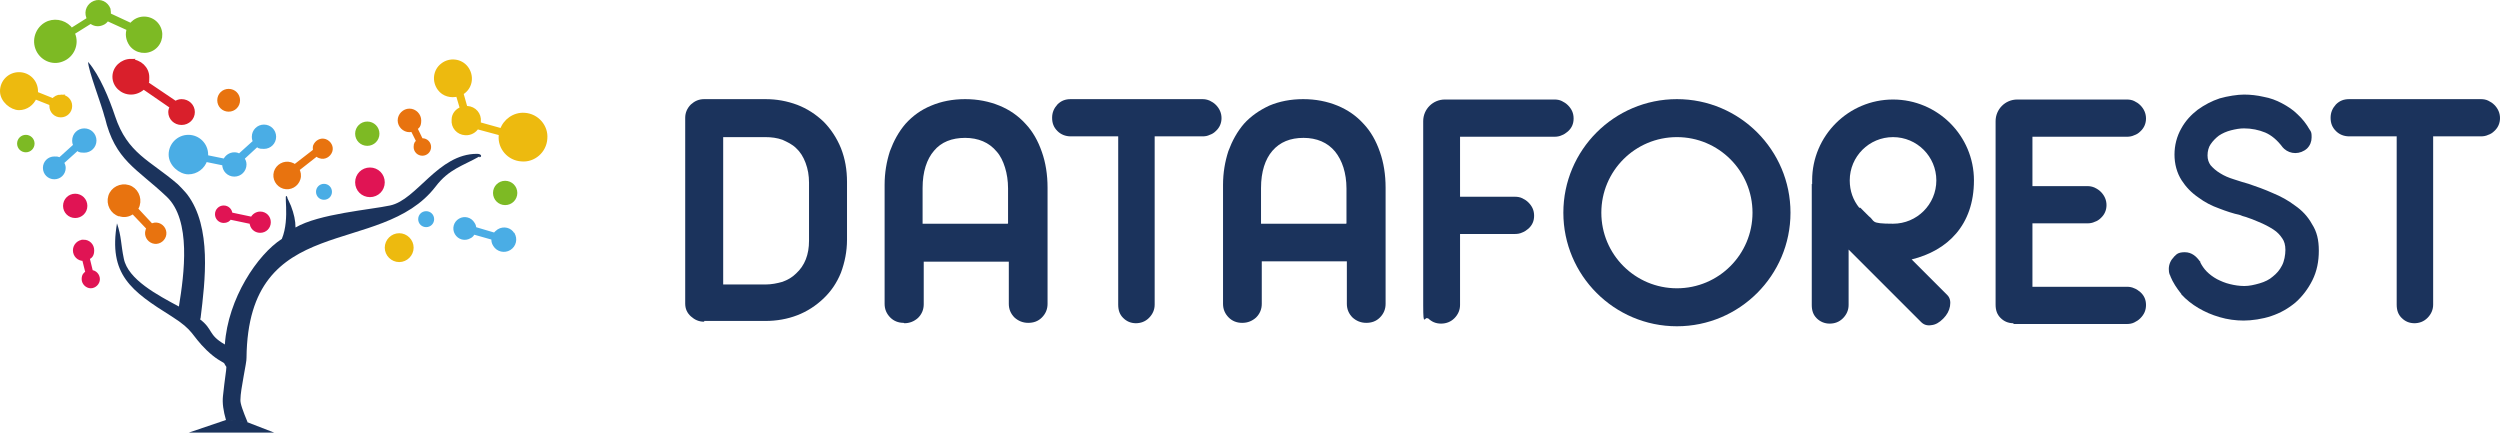 <?xml version="1.0" encoding="UTF-8"?>
<svg xmlns="http://www.w3.org/2000/svg" id="Layer_1" data-name="Layer 1" viewBox="0 0 658.2 113.9">
  <defs>
    <style> .cls-1 { stroke: #e8730f; } .cls-1, .cls-2, .cls-3, .cls-4, .cls-5, .cls-6 { fill: none; } .cls-7 { fill-rule: evenodd; } .cls-7, .cls-8, .cls-9, .cls-10, .cls-11, .cls-12, .cls-13, .cls-14 { stroke-width: 0px; } .cls-7, .cls-10 { fill: #1b335c; } .cls-8 { fill: #e8730f; } .cls-9 { fill: #d91f2b; } .cls-2 { stroke: #edba0f; } .cls-3 { stroke: #7dba24; } .cls-4 { stroke: #d91f2b; } .cls-5 { stroke: #4aade5; } .cls-11 { fill: #e01454; } .cls-6 { stroke: #e01454; } .cls-12 { fill: #edba0f; } .cls-13 { fill: #7dba24; } .cls-14 { fill: #4aade5; } </style>
  </defs>
  <path class="cls-11" d="M97.4,44.6c1.9,0,3.4,1.5,3.4,3.4s-1.5,3.4-3.4,3.4-3.4-1.5-3.4-3.4,1.5-3.4,3.4-3.4Z"></path>
  <path class="cls-6" d="M97.4,44.6c1.9,0,3.4,1.5,3.4,3.4s-1.5,3.4-3.4,3.4-3.4-1.5-3.4-3.4,1.5-3.4,3.4-3.4Z"></path>
  <path class="cls-14" d="M112.2,56.1c.9,0,1.6.7,1.6,1.6s-.7,1.6-1.6,1.6-1.6-.7-1.6-1.6.7-1.6,1.6-1.6Z"></path>
  <path class="cls-5" d="M112.2,56.1c.9,0,1.6.7,1.6,1.6s-.7,1.6-1.6,1.6-1.6-.7-1.6-1.6.7-1.6,1.6-1.6Z"></path>
  <path class="cls-13" d="M133,48.1c1.5,0,2.7,1.2,2.7,2.7s-1.2,2.7-2.7,2.7-2.7-1.2-2.7-2.7,1.2-2.7,2.7-2.7Z"></path>
  <path class="cls-3" d="M133,48.1c1.5,0,2.7,1.2,2.7,2.7s-1.2,2.7-2.7,2.7-2.7-1.2-2.7-2.7,1.2-2.7,2.7-2.7Z"></path>
  <path class="cls-11" d="M68.5,56.2c1.3,0,2.3,1,2.3,2.3s-1,2.3-2.3,2.3-2.3-1-2.3-2.3h0l-5.7-1.2c-.3.6-.9.9-1.6.9-1,0-1.8-.8-1.8-1.8s.8-1.8,1.8-1.8,1.8.8,1.8,1.8h0l5.7,1.2c.3-.8,1.2-1.4,2.1-1.4Z"></path>
  <path class="cls-6" d="M68.5,56.2c1.3,0,2.3,1,2.3,2.3s-1,2.3-2.3,2.3-2.3-1-2.3-2.3h0l-5.7-1.2c-.3.6-.9.9-1.6.9-1,0-1.8-.8-1.8-1.8s.8-1.8,1.8-1.8,1.8.8,1.8,1.8h0l5.7,1.2c.3-.8,1.2-1.4,2.1-1.4Z"></path>
  <path class="cls-8" d="M31.5,56.5c-2-.6-3.1-2.8-2.5-4.8s2.8-3.1,4.8-2.5,3.1,2.8,2.5,4.8c-.1.4-.3.7-.5,1l4.1,4.4c.5-.3,1.2-.4,1.8-.2,1.2.4,1.9,1.7,1.5,2.9-.4,1.2-1.7,1.9-2.9,1.5s-1.9-1.7-1.5-2.9c0-.2.2-.4.3-.6l-4.1-4.3c-1,.8-2.3,1.1-3.6.6l.1.1Z"></path>
  <path class="cls-1" d="M31.5,56.5c-2-.6-3.1-2.8-2.5-4.8s2.8-3.1,4.8-2.5,3.1,2.8,2.5,4.8c-.1.4-.3.7-.5,1l4.1,4.4c.5-.3,1.2-.4,1.8-.2,1.2.4,1.9,1.7,1.5,2.9-.4,1.2-1.7,1.9-2.9,1.5s-1.9-1.7-1.5-2.9c0-.2.2-.4.3-.6l-4.1-4.3c-1,.8-2.3,1.1-3.6.6l.1.1Z"></path>
  <path class="cls-11" d="M22,63.6c1.3,0,2.3,1,2.3,2.3s-.5,1.7-1.2,2l.9,3.7c1,0,1.8.9,1.8,1.9s-.9,1.9-1.9,1.9-1.9-.9-1.9-1.9.4-1.4,1-1.7l-.9-3.6h-.1c-1.3,0-2.3-1-2.3-2.3s1.1-2.3,2.3-2.3Z"></path>
  <path class="cls-6" d="M22,63.6c1.3,0,2.3,1,2.3,2.3s-.5,1.7-1.2,2l.9,3.7c1,0,1.8.9,1.8,1.9s-.9,1.9-1.9,1.9-1.9-.9-1.9-1.9.4-1.4,1-1.7l-.9-3.6h-.1c-1.3,0-2.3-1-2.3-2.3s1.1-2.3,2.3-2.3Z"></path>
  <path class="cls-13" d="M19.1,8.7l4.8-3c.8.7,1.9.9,2.9.5.6-.2,1.1-.6,1.4-1.2l5.7,2.6c-.5,1.3-.3,2.8.6,4.1,1.4,1.9,4.1,2.3,6,.9,1.9-1.4,2.3-4.1.9-6s-4.1-2.3-6-.9c-.4.3-.7.6-.9.9l-5.8-2.7c0-.5,0-1-.1-1.5-.6-1.5-2.2-2.3-3.7-1.7s-2.3,2.2-1.7,3.8c0,.2.1.3.2.5l-4.6,2.9c-1.3-1.9-3.8-2.7-6-1.9-2.6,1-4,4-3,6.7s4,4.1,6.6,3c2.6-1,4-4,2.9-6.7,0-.1,0-.2-.1-.4l-.1.1Z"></path>
  <path class="cls-3" d="M19.1,8.7l4.8-3c.8.7,1.9.9,2.9.5.6-.2,1.1-.6,1.4-1.2l5.7,2.6c-.5,1.3-.3,2.8.6,4.1,1.4,1.9,4.1,2.3,6,.9,1.9-1.4,2.3-4.1.9-6s-4.1-2.3-6-.9c-.4.3-.7.6-.9.9l-5.8-2.7c0-.5,0-1-.1-1.5-.6-1.5-2.2-2.3-3.7-1.7s-2.3,2.2-1.7,3.8c0,.2.1.3.2.5l-4.6,2.9c-1.3-1.9-3.8-2.7-6-1.9-2.6,1-4,4-3,6.7s4,4.1,6.6,3c2.6-1,4-4,2.9-6.7,0-.1,0-.2-.1-.4l-.1.1Z"></path>
  <path class="cls-12" d="M16,25.4c1.4,0,2.5,1.1,2.5,2.5s-1.1,2.5-2.5,2.5-2.5-1.1-2.5-2.5,0-.4,0-.6l-4.3-1.7c-.7,1.7-2.3,2.9-4.2,2.9S.5,26.5.5,24s2-4.5,4.5-4.5,4.5,2,4.5,4.5,0,.4,0,.6l4.5,1.8c.5-.6,1.2-1,2-1Z"></path>
  <path class="cls-2" d="M16,25.4c1.4,0,2.5,1.1,2.5,2.5s-1.1,2.5-2.5,2.5-2.5-1.1-2.5-2.5,0-.4,0-.6l-4.3-1.7c-.7,1.7-2.3,2.9-4.2,2.9S.5,26.5.5,24s2-4.5,4.5-4.5,4.5,2,4.5,4.5,0,.4,0,.6l4.5,1.8c.5-.6,1.2-1,2-1Z"></path>
  <path class="cls-7" d="M59.7,110.5l5,.5,7.5,2.9h-22.5l10-3.4Z"></path>
  <path class="cls-14" d="M22.2,34.3c1.5,0,2.7,1.2,2.7,2.7s-1.2,2.7-2.7,2.7-1.3-.2-1.8-.6l-4.1,3.7c.3.4.5.9.5,1.4,0,1.4-1.1,2.5-2.5,2.5s-2.5-1.1-2.5-2.5,1.1-2.5,2.5-2.5.9.1,1.3.4l4.2-3.8c-.2-.4-.3-.8-.3-1.3,0-1.5,1.2-2.7,2.7-2.7Z"></path>
  <path class="cls-5" d="M22.2,34.3c1.5,0,2.7,1.2,2.7,2.7s-1.2,2.7-2.7,2.7-1.3-.2-1.8-.6l-4.1,3.7c.3.4.5.9.5,1.4,0,1.4-1.1,2.5-2.5,2.5s-2.5-1.1-2.5-2.5,1.1-2.5,2.5-2.5.9.1,1.3.4l4.2-3.8c-.2-.4-.3-.8-.3-1.3,0-1.5,1.2-2.7,2.7-2.7Z"></path>
  <path class="cls-14" d="M61.7,40.6c.5,0,.9.1,1.3.4l4.1-3.7c-.2-.4-.3-.8-.3-1.3,0-1.5,1.2-2.7,2.7-2.7s2.7,1.2,2.7,2.7-1.2,2.7-2.7,2.7-1.3-.2-1.8-.6l-3.9,3.6c.4.5.6,1,.6,1.6,0,1.5-1.2,2.7-2.7,2.7s-2.7-1.2-2.7-2.7v-.2l-4.9-1c-.6,1.9-2.4,3.3-4.5,3.3s-4.7-2.1-4.7-4.7,2.1-4.7,4.7-4.7,4.7,2.1,4.7,4.7,0,.4,0,.6h0l4.9,1c.4-1,1.4-1.7,2.5-1.7Z"></path>
  <path class="cls-5" d="M61.7,40.6c.5,0,.9.1,1.3.4l4.1-3.7c-.2-.4-.3-.8-.3-1.3,0-1.5,1.2-2.7,2.7-2.7s2.7,1.2,2.7,2.7-1.2,2.7-2.7,2.7-1.3-.2-1.8-.6l-3.9,3.6c.4.5.6,1,.6,1.6,0,1.5-1.2,2.7-2.7,2.7s-2.7-1.2-2.7-2.7v-.2l-4.9-1c-.6,1.9-2.4,3.3-4.5,3.3s-4.7-2.1-4.7-4.7,2.1-4.7,4.7-4.7,4.7,2.1,4.7,4.7,0,.4,0,.6h0l4.9,1c.4-1,1.4-1.7,2.5-1.7Z"></path>
  <path class="cls-9" d="M34.4,16.1c2.4,0,4.4,1.9,4.4,4.2s-.1,1.1-.3,1.6l7.7,5.2c.5-.3,1-.5,1.6-.5,1.7,0,3,1.3,3,2.9s-1.3,2.9-3,2.9-3-1.3-3-2.9c0-.5.2-1,.4-1.4l-7.4-5.1c-.8.8-2,1.4-3.3,1.4-2.4,0-4.4-1.9-4.4-4.2s2-4.2,4.4-4.2l-.1.1Z"></path>
  <path class="cls-4" d="M34.4,16.1c2.4,0,4.4,1.9,4.4,4.2s-.1,1.1-.3,1.6l7.7,5.2c.5-.3,1-.5,1.6-.5,1.7,0,3,1.3,3,2.9s-1.3,2.9-3,2.9-3-1.3-3-2.9c0-.5.2-1,.4-1.4l-7.4-5.1c-.8.8-2,1.4-3.3,1.4-2.4,0-4.4-1.9-4.4-4.2s2-4.2,4.4-4.2l-.1.1Z"></path>
  <path class="cls-8" d="M77.6,43.8l5.3-4.1c0-.4-.1-.8,0-1.2.4-1.1,1.6-1.8,2.7-1.4s1.8,1.6,1.4,2.7-1.6,1.8-2.7,1.4c-.4-.1-.7-.3-.9-.6l-5.1,4c.4.7.6,1.6.3,2.5-.5,1.6-2.2,2.6-3.9,2.1-1.6-.5-2.6-2.2-2.1-3.9.5-1.6,2.2-2.6,3.9-2.1.4.1.8.3,1.1.6Z"></path>
  <path class="cls-1" d="M77.6,43.8l5.3-4.1c0-.4-.1-.8,0-1.2.4-1.1,1.6-1.8,2.7-1.4s1.8,1.6,1.4,2.7-1.6,1.8-2.7,1.4c-.4-.1-.7-.3-.9-.6l-5.1,4c.4.7.6,1.6.3,2.5-.5,1.6-2.2,2.6-3.9,2.1-1.6-.5-2.6-2.2-2.1-3.9.5-1.6,2.2-2.6,3.9-2.1.4.1.8.3,1.1.6Z"></path>
  <path class="cls-8" d="M109.4,33.8l1.5,3.1h.3c1,0,1.8.8,1.8,1.8s-.8,1.8-1.8,1.8-1.8-.8-1.8-1.8.3-1.1.7-1.5l-1.5-3c-.2,0-.5.1-.8.1-1.4,0-2.6-1.2-2.6-2.6s1.2-2.6,2.6-2.6,2.6,1.2,2.6,2.6-.4,1.7-1.1,2.1h.1Z"></path>
  <path class="cls-1" d="M109.4,33.8l1.5,3.1h.3c1,0,1.8.8,1.8,1.8s-.8,1.8-1.8,1.8-1.8-.8-1.8-1.8.3-1.1.7-1.5l-1.5-3c-.2,0-.5.1-.8.1-1.4,0-2.6-1.2-2.6-2.6s1.2-2.6,2.6-2.6,2.6,1.2,2.6,2.6-.4,1.7-1.1,2.1h.1Z"></path>
  <path class="cls-14" d="M135,61.6c.8,1.3.4,3-.9,3.8-1.3.8-3,.4-3.8-.9-.4-.6-.5-1.2-.4-1.8l-5.3-1.5c-.2.5-.5.9-1,1.1-1.2.7-2.7.3-3.4-.9-.7-1.2-.3-2.7.9-3.4,1.2-.7,2.7-.3,3.4.9.3.4.4.9.4,1.3l5.4,1.6c.2-.4.6-.7,1-1,1.3-.8,3-.4,3.7.9v-.1Z"></path>
  <path class="cls-5" d="M135,61.6c.8,1.3.4,3-.9,3.8-1.3.8-3,.4-3.8-.9-.4-.6-.5-1.2-.4-1.8l-5.3-1.5c-.2.5-.5.9-1,1.1-1.2.7-2.7.3-3.4-.9-.7-1.2-.3-2.7.9-3.4,1.2-.7,2.7-.3,3.4.9.3.4.4.9.4,1.3l5.4,1.6c.2-.4.6-.7,1-1,1.3-.8,3-.4,3.7.9v-.1Z"></path>
  <path class="cls-12" d="M131.9,35.2l-6.3-1.7c-.6,1-1.8,1.7-3.1,1.6-1.9-.1-3.3-1.7-3.1-3.6,0-1.4,1-2.5,2.2-2.9l-1.1-3.7c-1.7.5-3.7,0-4.8-1.5-1.5-2-1.2-4.8.8-6.3,1.9-1.5,4.8-1.2,6.3.8s1.2,4.8-.8,6.3c-.2.1-.3.2-.5.3l1.1,3.9h.4c1.9.1,3.3,1.7,3.1,3.6h0c0,.2,0,.4-.1.6l6.1,1.7c.8-2.5,3.3-4.3,6-4.1,3.3.2,5.8,3.1,5.5,6.3-.2,3.3-3.1,5.8-6.3,5.5-3.3-.2-5.8-3.1-5.5-6.3v-.4h0l.1-.1Z"></path>
  <path class="cls-2" d="M131.9,35.2l-6.3-1.7c-.6,1-1.8,1.7-3.1,1.6-1.9-.1-3.3-1.7-3.1-3.6,0-1.4,1-2.5,2.2-2.9l-1.1-3.7c-1.7.5-3.7,0-4.8-1.5-1.5-2-1.2-4.8.8-6.3,1.9-1.5,4.8-1.2,6.3.8s1.2,4.8-.8,6.3c-.2.1-.3.2-.5.3l1.1,3.9h.4c1.9.1,3.3,1.7,3.1,3.6h0c0,.2,0,.4-.1.6l6.1,1.7c.8-2.5,3.3-4.3,6-4.1,3.3.2,5.8,3.1,5.5,6.3-.2,3.3-3.1,5.8-6.3,5.5-3.3-.2-5.8-3.1-5.5-6.3v-.4h0l.1-.1Z"></path>
  <path class="cls-11" d="M19.8,51.5c1.5,0,2.7,1.2,2.7,2.7s-1.2,2.7-2.7,2.7-2.7-1.2-2.7-2.7,1.2-2.7,2.7-2.7Z"></path>
  <path class="cls-6" d="M19.8,51.5c1.5,0,2.7,1.2,2.7,2.7s-1.2,2.7-2.7,2.7-2.7-1.2-2.7-2.7,1.2-2.7,2.7-2.7Z"></path>
  <path class="cls-13" d="M6.8,36c1,0,1.8.8,1.8,1.8s-.8,1.8-1.8,1.8-1.8-.8-1.8-1.8.8-1.8,1.8-1.8Z"></path>
  <path class="cls-3" d="M6.8,36c1,0,1.8.8,1.8,1.8s-.8,1.8-1.8,1.8-1.8-.8-1.8-1.8.8-1.8,1.8-1.8Z"></path>
  <path class="cls-8" d="M60.2,23.9c1.4,0,2.5,1.1,2.5,2.5s-1.1,2.5-2.5,2.5-2.5-1.1-2.5-2.5,1.1-2.5,2.5-2.5Z"></path>
  <path class="cls-1" d="M60.2,23.9c1.4,0,2.5,1.1,2.5,2.5s-1.1,2.5-2.5,2.5-2.5-1.1-2.5-2.5,1.1-2.5,2.5-2.5Z"></path>
  <path class="cls-14" d="M85.3,48.9c.9,0,1.6.7,1.6,1.6s-.7,1.6-1.6,1.6-1.6-.7-1.6-1.6.7-1.6,1.6-1.6Z"></path>
  <path class="cls-5" d="M85.3,48.9c.9,0,1.6.7,1.6,1.6s-.7,1.6-1.6,1.6-1.6-.7-1.6-1.6.7-1.6,1.6-1.6Z"></path>
  <path class="cls-13" d="M96.7,32.5c1.5,0,2.7,1.2,2.7,2.7s-1.2,2.7-2.7,2.7-2.7-1.2-2.7-2.7,1.2-2.7,2.7-2.7Z"></path>
  <path class="cls-3" d="M96.7,32.5c1.5,0,2.7,1.2,2.7,2.7s-1.2,2.7-2.7,2.7-2.7-1.2-2.7-2.7,1.2-2.7,2.7-2.7Z"></path>
  <path class="cls-12" d="M105.1,61.9c1.8,0,3.3,1.5,3.3,3.3s-1.5,3.3-3.3,3.3-3.3-1.5-3.3-3.3,1.5-3.3,3.3-3.3Z"></path>
  <path class="cls-2" d="M105.1,61.9c1.8,0,3.3,1.5,3.3,3.3s-1.5,3.3-3.3,3.3-3.3-1.5-3.3-3.3,1.5-3.3,3.3-3.3Z"></path>
  <path class="cls-7" d="M27.6,30.9c2.7,11.4,8.4,13.4,16.3,20.9,6.5,6.2,4.6,20.3,3.2,28.9-5.6-3-13.4-7.1-14.5-12.6-.8-3.8-.6-5.8-1.8-9.3-2.3,13.5,3.7,17.8,14.4,24.5,6,3.8,5,4.8,9.2,8.9,2.5,2.4,3.9,2.9,4.6,3.4.2.4.4.7.6,1,0,.9-.4,2.9-.9,7.7-.2,1.8.1,3.9.8,6.3,1.9.3,3.8.5,5.7.6-1.2-2.9-2-5-1.9-6,0-2.7,1.7-9.9,1.6-11,.4-38.9,35.3-26.2,49.8-45.1,3.5-4.6,7.1-5.4,11.5-7.9-.1-.3,0,0,0,.2.7,0,.7-.9-.6-.9-10.3,0-15.8,12.1-22.9,13.6-5.1,1.1-18.8,2.2-24.9,5.8,0-1.8-.4-3.6-1.2-5.7l-1-2.2h.1c-1.3-2.3.8,5.4-1.5,10.9-6.4,4.1-14.2,15.7-15,27.8-4.5-2.6-3-3.9-6.5-6.6,0-.1,0-.2.1-.3,1.2-9.8,3-24-3.5-32.6l-.5-.6c-.6-.7-1.3-1.4-2-2.1-7.3-6.3-13.2-8-16.5-17.9-1.5-4.5-4-10.7-7.1-14.3,0,2.2,3.5,11.1,4.4,14.7v-.1Z"></path>
  <path class="cls-10" d="M201.5,74.9c1.6,0,3.1-.3,4.5-.7,1.4-.5,2.6-1.2,3.6-2.2,2.3-2.1,3.4-5,3.4-8.6v-15.3c0-1.9-.3-3.6-.9-5.2-.6-1.6-1.4-2.9-2.5-3.9-1-1-2.3-1.6-3.6-2.2-1.4-.5-2.9-.7-4.5-.7h-11.1v38.8h11.2-.1ZM185.4,84.7c-1.4,0-2.5-.5-3.5-1.4s-1.5-2-1.5-3.4V31c0-1.3.5-2.5,1.5-3.5,1-.9,2.1-1.4,3.5-1.4h16.1c3,0,5.7.5,8.4,1.5,2.6,1,4.9,2.5,6.9,4.4,1.9,1.9,3.5,4.3,4.6,7,1.1,2.8,1.6,5.7,1.6,8.9v15.2c0,3.1-.6,6-1.6,8.7-1.1,2.7-2.6,4.9-4.6,6.8s-4.3,3.4-6.9,4.4c-2.6,1-5.4,1.5-8.4,1.5h-16.1v.2Z"></path>
  <path class="cls-10" d="M265.4,58.8v-9.2c0-2-.3-3.9-.8-5.5s-1.2-3.1-2.2-4.2c-1-1.2-2.2-2.1-3.6-2.7s-3-.9-4.7-.9c-3.5,0-6.3,1.1-8.2,3.4-1.9,2.2-3,5.5-3,9.8v9.4h22.4l.1-.1ZM237.9,85c-1.4,0-2.6-.5-3.5-1.4-1-1-1.5-2.2-1.5-3.6v-31.3c0-3.2.5-6.1,1.4-8.9,1-2.7,2.3-5.1,4.1-7.2,1.9-2.1,4.1-3.7,6.8-4.8,2.6-1.1,5.6-1.7,8.9-1.7s6.3.6,9,1.7,5,2.7,6.9,4.8c1.9,2,3.3,4.5,4.3,7.4,1,2.8,1.5,6,1.5,9.4v30.6c0,1.4-.5,2.6-1.5,3.6s-2.2,1.4-3.6,1.4-2.6-.5-3.6-1.4c-1-1-1.5-2.2-1.5-3.6v-11.1h-22.4v11.2c0,1.4-.5,2.6-1.5,3.6-1,.9-2.2,1.4-3.6,1.4l-.2-.1Z"></path>
  <path class="cls-10" d="M299.1,85.1c-1.4,0-2.5-.5-3.4-1.4s-1.3-2-1.3-3.5v-44.3h-12.5c-1.4,0-2.6-.5-3.5-1.4-1-1-1.4-2.1-1.4-3.5s.5-2.5,1.4-3.5c1-1,2.1-1.4,3.5-1.4h34.7c.6,0,1.2.1,1.9.4.6.3,1.1.6,1.6,1.1,1,1,1.5,2.2,1.5,3.5s-.5,2.5-1.5,3.4c-.5.5-1,.8-1.6,1-.6.3-1.2.4-1.9.4h-12.6v44.3c0,1.3-.5,2.5-1.5,3.5s-2.2,1.4-3.5,1.4h.1Z"></path>
  <path class="cls-10" d="M354.5,58.8v-9.2c0-2-.3-3.9-.8-5.5s-1.3-3.1-2.2-4.2c-1-1.2-2.2-2.1-3.6-2.7s-3-.9-4.7-.9c-3.5,0-6.2,1.1-8.2,3.4-1.9,2.2-3,5.5-3,9.8v9.4h22.4l.1-.1ZM327,85c-1.4,0-2.6-.5-3.5-1.4-1-1-1.5-2.2-1.5-3.6v-31.3c0-3.2.5-6.1,1.4-8.9,1-2.7,2.3-5.1,4.1-7.2,1.8-2,4.1-3.6,6.7-4.8,2.6-1.1,5.6-1.7,8.9-1.7s6.3.6,9,1.7,5,2.7,6.9,4.8c1.9,2,3.3,4.5,4.3,7.4,1,2.8,1.5,6,1.5,9.4v30.6c0,1.4-.5,2.6-1.5,3.6s-2.2,1.4-3.6,1.4-2.6-.5-3.6-1.4c-1-1-1.5-2.2-1.5-3.6v-11.2h-22.4v11.2c0,1.4-.5,2.6-1.5,3.6-1,.9-2.2,1.4-3.6,1.4h-.1Z"></path>
  <path class="cls-10" d="M635.7,85.1c-1.4,0-2.5-.5-3.4-1.4s-1.3-2-1.3-3.5v-44.3h-12.5c-1.4,0-2.6-.5-3.5-1.4-1-1-1.4-2.1-1.4-3.5s.5-2.5,1.4-3.5c1-1,2.1-1.4,3.5-1.4h34.7c.6,0,1.3.1,1.9.4.6.3,1.1.6,1.6,1.1,1,1,1.5,2.2,1.5,3.5s-.5,2.5-1.5,3.4c-.5.5-1,.8-1.6,1-.6.3-1.3.4-1.9.4h-12.6v44.3c0,1.3-.5,2.5-1.5,3.5s-2.2,1.4-3.5,1.4h.1Z"></path>
  <path class="cls-10" d="M376,83.8c.9.9,2,1.4,3.4,1.4s2.6-.5,3.5-1.4c1-1,1.5-2.2,1.5-3.5v-18.7h14.5c.6,0,1.3-.1,1.9-.4.6-.2,1.1-.6,1.6-1,1-.9,1.5-2,1.5-3.4s-.5-2.5-1.5-3.5c-.5-.5-1-.8-1.6-1.1-.6-.3-1.3-.4-1.9-.4h-14.5v-15.8h24.9c.6,0,1.3-.1,1.9-.4.6-.2,1.1-.6,1.6-1,1-.9,1.5-2,1.5-3.4s-.5-2.5-1.5-3.5c-.5-.5-1-.8-1.6-1.1-.6-.3-1.3-.4-1.9-.4h-28.9c-3.1,0-5.7,2.5-5.7,5.7v25.6h0q0,2.9,0,2.7s0-.2,0,0v20.2c0,6.2.4,2.6,1.3,3.5v-.1Z"></path>
  <path class="cls-10" d="M530.1,85.1c-1.4,0-2.5-.5-3.4-1.4s-1.3-2-1.3-3.5v-20.1c0,.1,0,0,0-1.6v-5.7c0-1.7,0-1.8,0-1.6v-19.3c0-3.1,2.5-5.7,5.7-5.7h28.9c.6,0,1.3.1,1.9.4.6.3,1.1.6,1.6,1.1,1,1,1.5,2.2,1.5,3.5s-.5,2.5-1.5,3.4c-.5.5-1,.8-1.6,1-.6.3-1.3.4-1.9.4h-24.9v13h14.5c.6,0,1.2.1,1.9.4.6.3,1.1.6,1.6,1.1,1,1,1.5,2.2,1.5,3.5s-.5,2.5-1.5,3.4c-.5.5-1,.8-1.6,1-.6.3-1.3.4-1.9.4h-14.5v16.7h24.9c.6,0,1.3.1,1.9.4.6.2,1.1.6,1.6,1,1,.9,1.5,2,1.5,3.4s-.5,2.5-1.5,3.5c-.5.5-1,.8-1.6,1.1-.6.3-1.3.4-1.9.4h-29.9v-.2Z"></path>
  <path class="cls-7" d="M571.4,72.7h0c.7,1.7,1.7,3.2,2.9,4.7h0v.1c1.3,1.4,2.8,2.6,4.5,3.6h0c1.7,1,3.5,1.8,5.6,2.4,2,.6,4.2.9,6.3.9s5-.4,7.3-1.2c2.4-.8,4.5-2,6.4-3.6,1.8-1.6,3.3-3.6,4.4-5.8,1.2-2.4,1.7-5,1.7-7.8s-.5-5-1.8-7c-1.1-2-2.6-3.6-4.5-4.9-1.7-1.3-3.7-2.4-5.9-3.3-2-.9-4.2-1.7-6.3-2.4h0c-1.1-.3-2.4-.7-3.9-1.2-1.3-.4-2.5-.9-3.6-1.6h0c-1-.6-1.8-1.3-2.5-2.1-.5-.7-.8-1.5-.8-2.6s.3-2.2.8-2.9c.6-.9,1.4-1.7,2.2-2.3.9-.6,2-1.1,3.2-1.4s2.3-.5,3.4-.5c2,0,3.9.4,5.6,1.1,1.6.7,3.1,1.9,4.6,3.9l.2.2.2.2c.8.7,1.8,1.1,2.9,1.1s2.2-.4,3.1-1.2c.8-.8,1.2-1.8,1.2-2.9s0-1.4-.6-2.2c-.8-1.4-1.8-2.7-3.1-3.9-1.2-1.2-2.6-2.1-4.1-2.9-1.5-.8-3.1-1.4-4.8-1.7-1.7-.4-3.5-.6-5.2-.6s-4.3.4-6.4,1h0c-2.1.7-4,1.7-5.8,3h0c-1.7,1.3-3.2,2.9-4.3,4.9-1.2,2.1-1.8,4.5-1.8,6.9s.6,4.8,1.9,6.8h0c1.1,1.7,2.5,3.2,4.4,4.5,1.6,1.2,3.5,2.2,5.5,2.9,1.8.7,3.6,1.3,5.4,1.7.5.2,1,.4,1.5.5,1.2.4,2.3.8,3.4,1.3h0c1.5.6,2.8,1.3,3.9,2h0c1.1.7,1.8,1.5,2.4,2.4.5.7.8,1.7.8,3s-.3,3-.9,4.1c-.6,1.2-1.4,2.1-2.4,2.9h0c-.9.8-2.1,1.4-3.5,1.8s-2.7.7-4,.7-2.6-.2-3.8-.5c-1.3-.3-2.4-.8-3.4-1.3h0c-1.1-.6-2-1.3-2.7-2h0c-.7-.7-1.3-1.6-1.7-2.4v-.2l-.2-.2c-.8-1.1-2-2.3-3.9-2.3s-2.3.7-2.7,1.1h-.1c0,.1-.1.2-.1.2-.7.7-1.3,1.8-1.3,3.1s.3,1.6.5,2l-.1-.1Z"></path>
  <path class="cls-7" d="M441.5,75.9c11,0,19.9-8.9,19.9-19.9s-8.9-19.9-19.9-19.9-19.9,8.9-19.9,19.9,8.9,19.9,19.9,19.9ZM441.5,85.9c16.5,0,29.9-13.4,29.9-29.9s-13.4-29.9-29.9-29.9-29.9,13.4-29.9,29.9,13.4,29.9,29.9,29.9Z"></path>
  <path class="cls-7" d="M477.1,48.5v-1c0-11.8,9.6-21.3,21.3-21.3s21.3,9.5,21.3,21.3-7,18.5-16.4,20.8l9.4,9.4c.7.7.9,1.7.7,2.9-.2,1.2-.8,2.3-1.8,3.3s-2,1.6-3.1,1.7c-1.1.2-2-.1-2.7-.8-3.2-3.2-6.3-6.3-9.5-9.5l-1-1h0l-1.4-1.4h0c-2.4-2.4-4.8-4.8-7.2-7.2v14.6c0,1.3-.5,2.5-1.5,3.5s-2.2,1.4-3.5,1.4-2.5-.5-3.4-1.4-1.3-2-1.3-3.5v-20.2c0-.1,0,0,0,0q0,.2,0-2.7h0c0-4.5,0-4.3,0-4.3v-4.7l.1.1ZM509.8,47.5c0,6.3-5.1,11.4-11.4,11.4s-4.6-.7-6.4-2l-2.2-2.2h-.3c-1.6-2-2.5-4.4-2.5-7.2,0-6.3,5.1-11.4,11.4-11.4s11.4,5.1,11.4,11.4Z"></path>
</svg>
